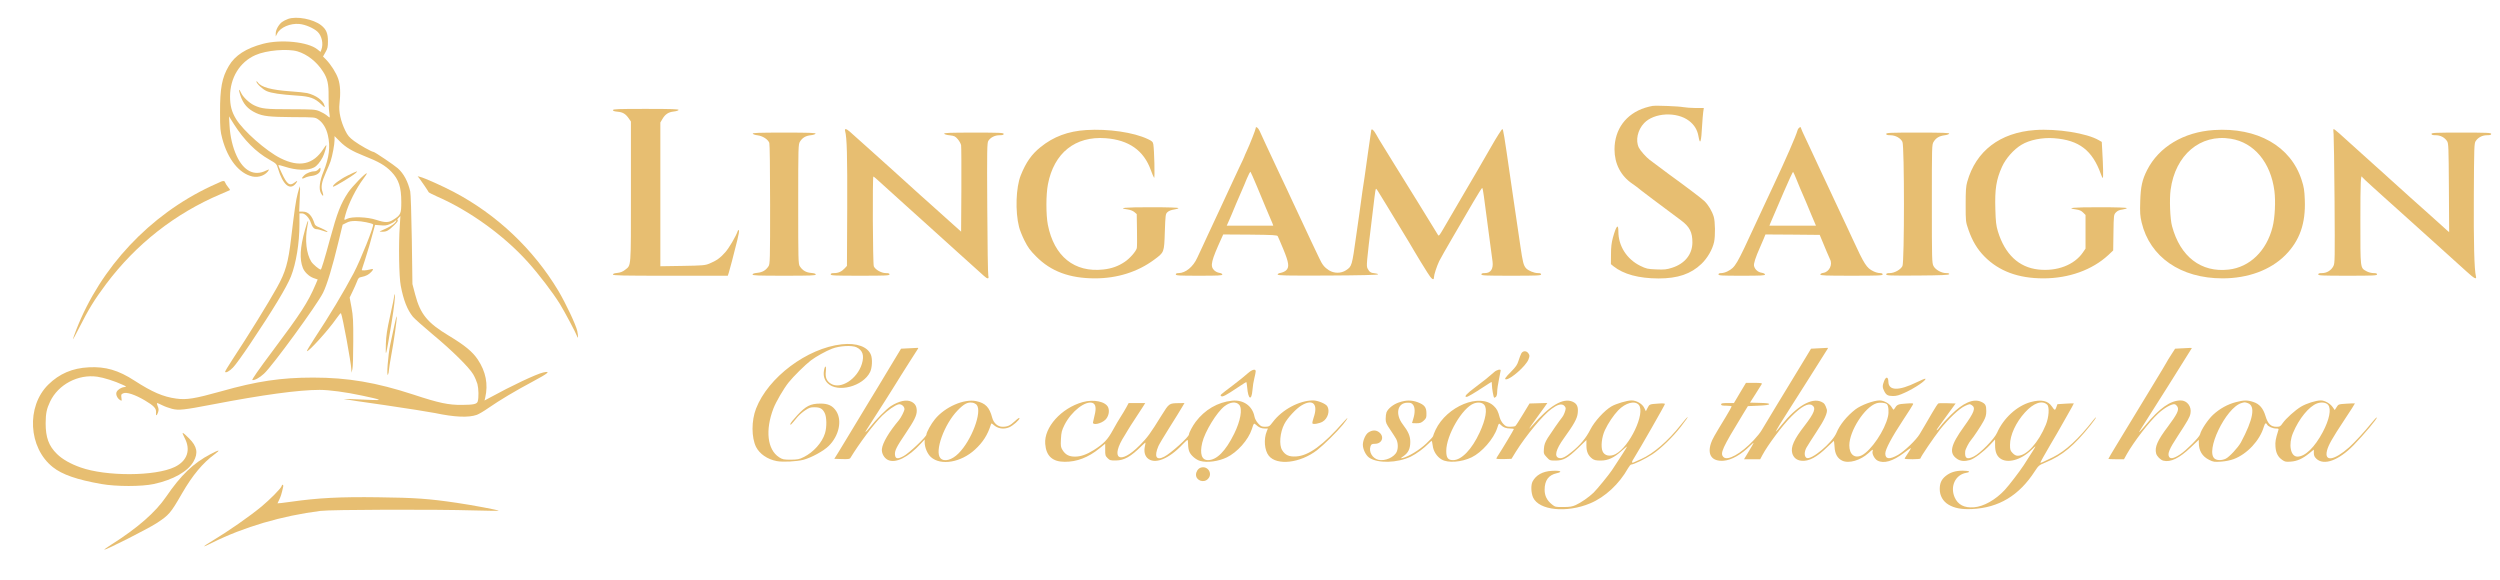 <?xml version="1.0" standalone="no"?>
<!DOCTYPE svg PUBLIC "-//W3C//DTD SVG 20010904//EN"
 "http://www.w3.org/TR/2001/REC-SVG-20010904/DTD/svg10.dtd">
<svg version="1.0" xmlns="http://www.w3.org/2000/svg"
 width="2847" height="660" viewBox="0 0 2847 660"
 preserveAspectRatio="xMidYMid meet">

<g transform="translate(0,660) scale(0.1,-0.1)"
fill="#e7be71" stroke="none">
<path d="M3280 6384 c-25 -9 -56 -25 -70 -36 -37 -29 -70 -89 -70 -128 l0 -35
18 35 c34 68 149 117 251 107 69 -6 165 -48 209 -90 47 -46 67 -137 42 -202
l-10 -26 -37 30 c-108 85 -415 116 -618 62 -193 -51 -319 -132 -389 -252 -78
-131 -101 -254 -100 -529 0 -188 3 -213 26 -301 63 -234 192 -395 343 -429 74
-16 155 16 188 76 4 6 -12 2 -34 -9 -133 -66 -254 -5 -334 168 -45 96 -74 220
-81 345 l-6 105 56 -89 c116 -182 250 -317 404 -404 80 -46 82 -48 98 -102 55
-183 135 -253 201 -172 27 34 22 40 -13 13 -55 -43 -86 -20 -145 107 -22 45
-39 86 -39 90 0 5 32 -2 70 -15 132 -44 264 -48 336 -10 33 17 70 61 99 117
19 36 47 131 41 137 -2 2 -17 -18 -34 -44 -114 -177 -274 -212 -487 -105 -163
81 -426 313 -507 447 -50 82 -68 152 -68 256 0 213 110 393 290 472 123 55
365 75 478 42 113 -34 221 -120 292 -232 50 -77 64 -142 62 -278 -1 -66 2
-147 7 -180 5 -33 8 -61 6 -63 -1 -2 -17 9 -34 24 -17 14 -55 36 -84 48 -49
20 -69 21 -327 22 -286 0 -330 5 -416 45 -57 27 -131 98 -150 145 -23 54 -29
33 -8 -28 33 -102 85 -161 180 -205 81 -37 153 -45 420 -47 249 -1 251 -1 288
-26 52 -35 92 -100 110 -180 30 -131 15 -253 -50 -415 -44 -108 -55 -195 -30
-243 24 -46 36 -39 19 11 -20 58 -11 111 37 219 23 50 47 109 55 132 21 64 45
193 45 242 l0 44 63 -63 c64 -65 140 -110 272 -162 170 -67 242 -109 313 -182
83 -87 112 -174 112 -344 0 -133 -7 -148 -89 -200 -56 -36 -93 -37 -196 -3
-101 34 -279 40 -332 12 -38 -19 -37 -20 -19 47 33 123 121 299 207 413 23 29
39 56 36 58 -10 11 -169 -152 -213 -219 -85 -129 -123 -227 -205 -527 -61
-226 -99 -350 -106 -350 -18 0 -88 59 -108 90 -56 90 -74 248 -45 398 21 103
5 81 -28 -40 -55 -199 -62 -330 -23 -429 18 -47 69 -96 120 -115 l49 -17 -26
-61 c-85 -199 -166 -324 -486 -751 -161 -215 -242 -331 -232 -333 25 -5 80 24
132 72 93 83 608 789 673 922 45 90 107 295 176 582 l47 193 42 21 c31 17 58
22 111 21 63 -1 179 -24 194 -38 14 -14 -142 -405 -221 -555 -113 -214 -278
-489 -450 -749 -48 -74 -86 -137 -83 -140 15 -14 246 241 334 369 27 39 51 67
54 63 17 -28 116 -567 118 -640 l1 -38 11 40 c6 23 10 156 10 315 1 237 -2
290 -20 388 l-21 113 32 67 c18 37 41 88 51 114 15 42 22 48 54 54 47 9 80 26
110 58 30 32 25 39 -20 26 -36 -10 -89 -13 -89 -5 0 3 15 51 34 107 30 90 70
228 106 365 l11 42 62 -5 c49 -5 72 -2 108 14 26 11 50 25 53 31 4 6 12 11 18
11 7 0 -1 -13 -16 -29 -24 -25 -76 -55 -156 -89 -23 -10 -22 -11 15 -11 46 -1
70 12 137 77 30 29 44 49 37 53 -8 4 -4 14 10 28 l21 21 -7 -112 c-15 -209 -9
-583 11 -683 31 -163 74 -273 138 -352 18 -22 119 -112 223 -199 223 -185 416
-376 464 -457 19 -32 40 -82 48 -110 14 -54 16 -154 4 -197 -9 -32 -46 -40
-176 -41 -157 -2 -265 21 -556 117 -426 139 -748 194 -1144 194 -363 0 -639
-41 -1045 -156 -301 -84 -396 -100 -514 -83 -147 20 -271 73 -474 204 -183
119 -330 162 -521 152 -186 -9 -335 -73 -461 -197 -253 -249 -227 -720 52
-940 107 -85 275 -143 553 -192 170 -30 458 -30 597 0 221 48 388 143 452 256
55 97 41 172 -50 263 -34 35 -67 63 -72 63 -6 0 3 -24 19 -54 75 -138 33 -264
-111 -334 -221 -107 -782 -109 -1073 -5 -114 40 -207 93 -268 153 -94 92 -129
188 -129 350 1 113 11 163 51 247 93 195 319 314 537 283 72 -10 201 -51 287
-91 48 -22 49 -23 21 -27 -36 -4 -73 -28 -87 -54 -14 -26 4 -71 36 -92 23 -15
23 -15 18 24 -5 35 -3 41 21 51 37 17 134 -15 246 -81 103 -61 132 -92 127
-137 -4 -43 8 -42 23 1 9 27 8 42 -4 70 -8 20 -11 36 -6 36 4 0 31 -11 58 -25
27 -14 77 -32 112 -41 76 -19 132 -13 465 51 567 109 977 165 1215 165 108 0
297 -25 483 -65 214 -45 241 -56 117 -50 -187 9 -335 14 -320 10 8 -3 218 -34
465 -69 248 -36 504 -77 570 -90 222 -47 381 -54 476 -20 20 7 79 41 130 77
132 91 304 194 512 305 173 92 205 121 113 100 -77 -17 -363 -152 -614 -290
l-54 -29 8 33 c35 153 7 296 -85 434 -60 89 -147 161 -328 270 -246 148 -326
246 -385 471 l-31 118 -7 505 c-5 293 -12 524 -18 550 -27 115 -74 203 -141
263 -40 36 -264 187 -277 187 -20 0 -161 79 -221 124 -56 42 -73 62 -101 119
-52 107 -76 217 -66 302 14 125 10 214 -14 287 -24 69 -80 158 -138 219 l-35
35 28 50 c24 41 28 60 28 124 0 90 -19 136 -77 182 -90 71 -281 107 -378 72z"/>
<path d="M2920 5672 c0 -24 71 -90 118 -110 54 -23 155 -38 347 -51 147 -9
200 -29 275 -100 40 -38 42 -39 35 -13 -14 58 -99 119 -197 142 -24 5 -110 15
-193 20 -219 16 -331 47 -369 102 -9 12 -16 17 -16 10z"/>
<path d="M18820 5394 c-19 -3 -57 -12 -85 -21 -218 -69 -348 -245 -349 -473 0
-165 71 -303 204 -393 25 -17 47 -33 50 -36 8 -10 311 -238 502 -379 100 -74
132 -137 131 -256 -2 -134 -87 -239 -231 -285 -62 -20 -87 -23 -180 -19 -101
4 -113 7 -185 42 -152 76 -247 225 -247 390 0 94 -24 67 -62 -69 -16 -60 -22
-108 -22 -192 l-1 -111 29 -24 c116 -92 288 -138 513 -139 220 0 369 51 489
166 68 65 125 163 144 249 15 70 13 232 -4 288 -19 63 -61 134 -106 178 -30
29 -216 170 -403 305 -41 30 -182 135 -221 165 -42 32 -106 105 -123 139 -40
82 -14 201 60 279 114 120 372 133 512 26 60 -46 94 -102 107 -175 19 -109 32
-70 42 127 3 55 9 121 12 147 l7 47 -94 0 c-52 1 -114 5 -139 10 -53 10 -300
20 -350 14z"/>
<path d="M6980 5346 c0 -9 17 -15 53 -18 59 -5 92 -25 128 -77 l24 -35 0 -800
c0 -888 4 -832 -67 -889 -27 -21 -51 -31 -88 -35 -33 -3 -50 -9 -50 -18 0 -12
106 -14 654 -14 l654 0 11 33 c11 33 54 197 98 375 14 56 23 106 18 110 -4 4
-10 1 -13 -7 -22 -64 -100 -196 -143 -244 -57 -65 -101 -96 -181 -129 -49 -20
-74 -22 -305 -26 l-253 -4 0 819 0 818 23 39 c31 54 69 80 129 86 28 3 53 11
56 18 3 9 -76 12 -372 12 -313 0 -376 -2 -376 -14z"/>
<path d="M14300 5140 c0 -14 -65 -180 -101 -257 -16 -34 -29 -64 -29 -67 0 -2
-26 -60 -59 -127 -32 -68 -84 -180 -116 -249 -31 -69 -77 -167 -101 -218 -48
-101 -102 -216 -141 -302 -14 -30 -41 -89 -60 -130 -20 -41 -46 -99 -60 -128
-46 -101 -132 -171 -210 -172 -23 0 -33 -5 -33 -15 0 -13 36 -15 265 -15 218
0 265 2 265 14 0 8 -15 16 -36 19 -20 3 -46 17 -60 32 -44 48 -31 103 87 363
l19 42 307 -2 c260 -3 307 -5 314 -18 5 -8 33 -75 64 -149 63 -153 70 -204 31
-240 -13 -12 -40 -24 -60 -28 -21 -3 -36 -11 -36 -19 0 -12 91 -14 570 -12
370 2 571 7 573 13 1 6 -16 11 -38 13 -45 4 -60 14 -81 54 -15 30 -13 57 51
583 8 66 20 166 27 223 6 56 14 102 18 102 6 0 12 -8 116 -180 44 -74 125
-207 179 -295 54 -88 116 -191 138 -230 22 -38 54 -92 72 -120 17 -27 53 -85
79 -127 48 -78 76 -99 76 -55 0 27 31 122 59 182 10 22 81 146 156 275 76 129
180 308 232 398 52 89 98 162 102 162 4 0 13 -42 19 -92 12 -97 35 -270 72
-543 12 -88 24 -179 27 -202 11 -85 -20 -133 -87 -133 -29 0 -40 -4 -40 -15 0
-13 44 -15 340 -15 296 0 340 2 340 15 0 11 -11 15 -37 15 -43 0 -110 28 -135
56 -28 32 -37 68 -64 252 -45 313 -63 435 -79 537 -8 55 -24 163 -35 240 -70
485 -81 555 -91 555 -7 0 -69 -98 -127 -200 -38 -68 -275 -476 -317 -545 -47
-79 -157 -267 -230 -394 -42 -72 -50 -82 -59 -67 -6 10 -29 48 -52 85 -23 36
-67 109 -99 161 -32 52 -68 111 -80 130 -24 37 -156 250 -271 437 -38 62 -88
143 -111 180 -62 100 -66 107 -90 150 -27 50 -51 71 -57 52 -2 -8 -18 -120
-36 -249 -17 -129 -35 -257 -40 -285 -5 -27 -16 -102 -25 -165 -8 -63 -24
-178 -35 -255 -11 -77 -27 -187 -35 -245 -49 -351 -49 -353 -117 -398 -57 -37
-135 -37 -194 0 -51 33 -76 63 -110 137 -15 31 -56 116 -90 189 -35 74 -64
135 -64 137 0 2 -34 73 -75 160 -41 86 -75 158 -75 160 0 2 -30 65 -66 142
-36 76 -79 167 -96 203 -46 99 -91 194 -145 310 -27 58 -58 124 -68 148 -17
38 -45 58 -45 32z m15 -665 c74 -180 142 -340 155 -370 5 -11 14 -32 20 -47
l10 -28 -265 0 -265 0 26 58 c14 31 28 64 31 72 9 24 92 220 117 275 12 28 38
87 56 133 19 45 37 79 41 75 4 -5 37 -80 74 -168z"/>
<path d="M20471 5118 c-19 -69 -135 -333 -276 -633 -26 -55 -60 -127 -75 -160
-15 -33 -43 -94 -63 -135 -19 -41 -49 -105 -66 -142 -217 -471 -229 -491 -316
-537 -22 -12 -54 -21 -72 -21 -23 0 -33 -5 -33 -15 0 -13 36 -15 265 -15 218
0 265 2 265 14 0 8 -15 16 -38 20 -42 6 -77 37 -87 77 -6 26 17 98 67 210 14
30 33 75 44 102 l19 47 309 -2 309 -3 25 -60 c14 -33 38 -91 54 -130 16 -38
33 -78 38 -87 33 -59 -8 -144 -74 -155 -21 -3 -36 -11 -36 -19 0 -12 61 -14
355 -14 309 0 355 2 355 15 0 10 -10 15 -32 15 -17 0 -51 9 -74 21 -77 37
-102 76 -237 369 -13 30 -43 93 -65 140 -22 47 -58 123 -80 170 -22 47 -59
126 -82 175 -23 50 -55 117 -70 150 -15 33 -51 110 -80 170 -28 61 -61 130
-72 155 -11 25 -47 101 -79 169 -33 67 -59 127 -59 132 0 24 -30 5 -39 -23z
m-16 -553 c15 -38 36 -88 45 -110 37 -83 104 -242 125 -295 13 -30 30 -72 39
-92 l16 -38 -265 0 -265 0 10 26 c6 14 20 49 33 77 13 29 68 157 122 284 55
128 102 230 105 225 4 -4 19 -38 35 -77z"/>
<path d="M9624 5108 c21 -76 26 -279 24 -880 l-3 -656 -25 -27 c-35 -38 -73
-55 -120 -55 -29 0 -40 -4 -40 -15 0 -13 44 -15 335 -15 291 0 335 2 335 15 0
11 -11 15 -43 15 -50 0 -119 39 -136 77 -12 25 -16 1023 -5 1023 3 0 26 -19
52 -43 77 -71 274 -249 323 -292 25 -22 115 -103 200 -180 85 -77 267 -241
404 -365 138 -124 264 -237 280 -252 40 -37 60 -37 50 0 -5 15 -10 362 -12
770 -4 671 -2 746 12 768 26 40 75 64 128 64 35 0 47 4 47 15 0 13 -45 15
-341 15 -268 0 -340 -3 -337 -12 3 -8 30 -16 64 -19 52 -6 63 -11 91 -44 18
-21 35 -52 38 -69 3 -17 4 -245 3 -507 l-3 -477 -86 77 c-69 61 -202 181 -263
236 -6 6 -56 50 -111 99 -89 80 -262 236 -305 276 -9 8 -36 33 -60 54 -39 34
-165 147 -236 212 -48 43 -178 160 -208 186 -39 34 -61 37 -52 6z"/>
<path d="M12370 5119 c-207 -13 -373 -75 -521 -195 -100 -80 -165 -172 -224
-319 -56 -138 -65 -414 -20 -590 8 -33 36 -103 62 -155 39 -77 63 -111 133
-181 168 -170 382 -249 670 -249 253 0 485 73 673 212 116 86 114 80 122 317
7 198 8 205 31 226 15 14 44 25 74 29 28 4 50 11 50 16 0 6 -119 10 -315 10
-297 0 -386 -8 -264 -25 30 -4 61 -16 77 -30 l27 -23 3 -183 c2 -100 1 -192
-2 -205 -10 -38 -81 -119 -139 -157 -73 -49 -149 -76 -241 -86 -331 -37 -562
149 -633 509 -22 114 -22 344 1 462 69 357 311 550 657 524 265 -20 435 -140
515 -364 15 -42 32 -81 37 -87 10 -10 2 319 -9 382 -5 28 -15 37 -62 59 -162
77 -451 119 -702 103z"/>
<path d="M23175 5119 c-400 -29 -673 -238 -772 -589 -15 -53 -18 -101 -18
-260 0 -194 0 -195 33 -290 43 -124 100 -219 181 -301 165 -167 385 -249 671
-249 290 0 556 96 739 265 l56 53 3 203 c3 202 4 204 28 230 18 19 40 29 75
33 27 4 49 11 49 16 0 6 -119 10 -315 10 -298 0 -386 -8 -263 -25 38 -5 60
-15 80 -35 l28 -28 0 -192 0 -191 -30 -44 c-98 -143 -296 -218 -509 -194 -222
25 -379 174 -459 434 -20 67 -25 108 -29 253 -7 228 10 337 76 483 43 95 133
197 221 250 92 56 238 85 371 75 286 -21 437 -138 534 -409 9 -27 19 -46 22
-43 6 6 4 137 -6 300 l-6 110 -33 19 c-136 80 -476 134 -727 116z"/>
<path d="M25210 5119 c-343 -23 -625 -192 -759 -456 -56 -110 -73 -190 -78
-353 -4 -134 -2 -167 16 -244 94 -393 445 -636 921 -636 291 0 546 95 715 264
164 165 233 362 222 630 -4 110 -10 146 -36 226 -124 386 -505 602 -1001 569z
m195 -99 c265 -43 454 -270 496 -595 15 -117 6 -306 -21 -410 -68 -272 -260
-458 -500 -485 -314 -36 -552 147 -645 495 -22 80 -31 308 -16 414 53 397 338
638 686 581z"/>
<path d="M26575 5073 c3 -32 8 -375 11 -763 4 -663 4 -707 -13 -740 -25 -49
-76 -80 -129 -80 -32 0 -44 -4 -44 -15 0 -13 44 -15 335 -15 291 0 335 2 335
15 0 11 -11 15 -41 15 -23 0 -58 9 -79 21 -73 41 -70 19 -70 578 0 442 4 533
22 493 2 -4 50 -50 108 -102 58 -52 123 -111 145 -131 22 -20 114 -103 205
-184 293 -263 333 -299 400 -360 36 -33 106 -96 155 -140 49 -44 127 -115 174
-157 88 -81 118 -96 107 -55 -19 71 -27 387 -24 922 3 550 4 593 21 618 28 42
75 67 130 67 35 0 47 4 47 15 0 13 -44 15 -340 15 -296 0 -340 -2 -340 -15 0
-11 12 -15 48 -15 54 0 101 -25 129 -67 17 -25 18 -65 21 -532 l3 -505 -28 24
c-15 14 -30 27 -33 30 -3 3 -70 64 -150 135 -214 191 -212 189 -224 200 -10
10 -184 166 -255 230 -18 16 -43 39 -55 50 -13 11 -60 54 -106 95 -47 41 -114
102 -150 135 -259 236 -304 275 -315 275 -4 0 -4 -26 0 -57z"/>
<path d="M8572 5078 c3 -7 28 -16 56 -19 59 -8 117 -46 133 -86 5 -14 9 -304
9 -701 0 -630 -1 -679 -18 -704 -31 -47 -69 -69 -127 -75 -37 -4 -55 -10 -55
-19 0 -12 63 -14 360 -14 299 0 360 2 360 14 0 9 -17 15 -54 18 -57 5 -97 28
-128 76 -17 25 -18 74 -18 707 0 656 1 681 20 712 27 44 65 67 124 73 27 3 51
11 54 18 3 9 -73 12 -358 12 -285 0 -361 -3 -358 -12z"/>
<path d="M21480 5075 c0 -11 12 -15 46 -15 59 0 118 -32 139 -76 23 -48 23
-1370 0 -1414 -21 -41 -92 -80 -143 -80 -31 0 -42 -4 -42 -15 0 -13 44 -15
357 -13 274 2 357 6 361 16 2 8 -9 12 -36 12 -53 0 -121 38 -143 80 -18 33
-19 71 -19 709 0 658 0 674 20 706 28 45 64 66 123 74 28 3 52 12 55 19 3 9
-73 12 -357 12 -314 0 -361 -2 -361 -15z"/>
<path d="M3625 4670 c-10 -11 -28 -20 -39 -20 -40 0 -93 -20 -120 -45 -36 -33
-34 -49 5 -30 16 9 53 19 82 22 56 7 97 37 97 73 0 25 -2 25 -25 0z"/>
<path d="M3955 4599 c-87 -43 -176 -111 -162 -125 7 -7 201 109 254 152 42 35
19 28 -92 -27z"/>
<path d="M4779 4564 c25 -33 98 -141 103 -153 2 -4 46 -27 98 -50 367 -160
761 -444 1031 -745 122 -135 284 -347 364 -476 52 -84 183 -330 197 -370 13
-37 14 1 2 60 -15 70 -131 316 -216 459 -285 475 -701 868 -1192 1126 -123 65
-333 159 -383 171 l-27 7 23 -29z"/>
<path d="M2520 4533 c-8 -3 -62 -28 -119 -54 -696 -327 -1255 -922 -1532
-1633 -21 -55 -39 -105 -39 -110 0 -6 33 54 73 134 107 211 172 317 305 495
341 455 787 805 1307 1025 55 23 102 44 104 46 2 2 -8 17 -22 34 -14 16 -28
39 -32 50 -6 20 -17 23 -45 13z"/>
<path d="M3391 4400 c-21 -76 -38 -195 -76 -515 -32 -275 -63 -384 -162 -561
-97 -175 -325 -544 -507 -820 -49 -74 -86 -137 -83 -140 11 -12 48 8 89 49 24
23 111 143 194 267 263 392 417 647 467 771 59 149 97 380 97 596 l0 123 29 0
c35 0 83 -50 101 -107 16 -49 37 -73 66 -73 13 0 46 -9 74 -19 27 -11 50 -16
50 -11 0 7 -59 38 -113 59 -15 6 -30 19 -33 28 -31 99 -73 143 -136 143 l-41
0 6 145 c4 80 5 145 3 145 -2 0 -14 -36 -25 -80z"/>
<path d="M4490 3232 c0 -11 -21 -112 -46 -224 -37 -167 -46 -225 -50 -328 -5
-167 0 -149 66 250 27 165 44 310 36 317 -3 4 -6 -3 -6 -15z"/>
<path d="M4493 2903 c-13 -59 -34 -160 -48 -223 -26 -116 -46 -388 -26 -345 5
11 10 34 10 50 1 17 12 89 25 160 30 156 69 430 64 451 -2 8 -13 -34 -25 -93z"/>
<path d="M9585 2679 c-394 -44 -838 -377 -975 -732 -54 -138 -53 -330 0 -437
41 -80 130 -141 236 -161 70 -13 226 -5 304 15 92 25 231 101 288 158 117 116
154 289 85 396 -41 62 -92 87 -183 86 -111 -1 -162 -27 -260 -132 -44 -47 -80
-92 -80 -101 1 -17 6 -12 80 78 19 23 59 58 89 78 45 30 62 36 106 35 64 0 91
-15 116 -64 24 -46 26 -161 4 -232 -32 -106 -132 -217 -242 -271 -51 -26 -70
-29 -148 -30 -82 0 -94 3 -133 28 -134 87 -159 308 -64 556 29 75 116 225 173
296 52 66 191 203 254 251 57 43 170 106 240 133 84 33 227 41 279 16 71 -34
90 -94 61 -189 -53 -173 -241 -294 -352 -226 -50 30 -67 72 -58 144 7 67 -11
70 -22 3 -9 -57 5 -104 42 -141 113 -113 405 -36 484 128 23 47 28 145 10 193
-35 94 -164 141 -334 122z"/>
<path d="M10338 2633 l-77 -4 -140 -232 c-76 -128 -178 -295 -225 -372 -156
-256 -218 -359 -263 -435 -24 -41 -64 -106 -88 -145 l-44 -70 87 -3 c72 -2 89
0 97 14 100 165 270 391 363 482 62 60 144 118 184 127 30 8 68 -22 68 -54 0
-20 -39 -98 -64 -127 -114 -136 -185 -257 -193 -327 -5 -48 24 -102 67 -124
87 -44 233 28 377 186 l43 46 0 -31 c0 -59 31 -133 71 -169 112 -101 343 -62
503 86 89 82 143 166 180 283 6 18 7 18 29 -1 49 -45 117 -56 180 -29 43 18
117 84 117 103 0 10 -18 -1 -50 -31 -57 -53 -85 -66 -144 -66 -53 0 -101 42
-117 104 -31 118 -77 166 -182 188 -138 29 -356 -66 -470 -206 -43 -52 -97
-150 -97 -175 0 -25 -197 -211 -258 -244 -69 -38 -96 -34 -100 15 -4 46 17 88
119 239 101 150 129 206 129 261 0 50 -18 82 -60 103 -55 28 -141 10 -235 -50
-52 -34 -171 -154 -240 -243 -45 -57 -67 -70 -32 -19 12 18 51 80 87 136 36
57 90 142 121 189 30 48 80 127 110 175 30 48 61 98 69 111 8 13 50 79 93 147
43 68 85 134 94 147 15 21 14 22 -8 20 -13 -1 -59 -4 -101 -5z m785 -644 c64
-78 -58 -404 -208 -553 -75 -75 -163 -99 -205 -54 -70 75 42 386 195 544 73
75 114 97 170 88 17 -2 38 -14 48 -25z"/>
<path d="M20700 2633 l-76 -4 -84 -139 c-130 -214 -156 -257 -310 -510 -79
-129 -154 -255 -168 -279 -14 -25 -55 -76 -91 -114 -145 -154 -298 -239 -344
-192 -42 42 -17 97 226 495 l52 85 119 5 c81 3 121 9 123 17 3 9 -25 13 -107
15 l-111 3 64 100 c34 55 66 106 71 113 5 9 -14 12 -87 12 l-94 0 -69 -115
-68 -115 -73 0 c-58 0 -73 -3 -73 -15 0 -12 13 -15 60 -15 33 0 60 -4 60 -8 0
-5 -30 -58 -66 -118 -137 -225 -154 -256 -169 -300 -45 -133 10 -210 142 -201
91 7 203 70 306 173 20 21 37 34 37 30 0 -3 -25 -47 -55 -96 l-54 -90 92 0 92
0 25 47 c59 112 231 342 331 441 112 113 192 156 236 127 47 -31 25 -88 -85
-231 -122 -157 -161 -244 -142 -315 14 -50 50 -80 103 -86 85 -10 181 42 300
160 38 37 70 67 71 67 2 0 5 -31 8 -69 4 -80 33 -131 87 -157 75 -36 208 3
299 86 48 45 56 48 47 20 -9 -28 23 -88 56 -105 72 -38 174 -8 299 86 89 67
91 68 69 31 -12 -20 -31 -49 -41 -64 -10 -14 -18 -29 -18 -32 0 -3 41 -6 90
-6 50 0 90 4 90 9 0 16 153 241 224 331 100 125 219 238 283 267 51 23 55 24
78 9 47 -31 29 -80 -89 -244 -155 -215 -174 -304 -77 -369 37 -25 84 -29 144
-12 48 13 157 95 229 172 l58 62 0 -63 c0 -74 17 -120 55 -150 82 -65 240 -22
361 96 24 24 44 41 44 38 0 -5 -33 -58 -135 -216 -48 -73 -166 -227 -216 -281
-104 -111 -238 -187 -348 -196 -112 -9 -185 29 -222 115 -53 124 10 256 131
277 61 10 37 25 -39 25 -82 0 -144 -20 -195 -62 -47 -39 -66 -81 -66 -148 0
-74 36 -139 100 -177 67 -40 150 -56 267 -50 306 14 538 155 716 431 42 64 47
69 123 100 191 79 322 188 513 426 33 41 60 80 60 85 0 6 -12 -6 -27 -25 -170
-218 -318 -355 -461 -426 -127 -62 -140 -68 -145 -63 -2 2 47 91 110 198 63
106 114 195 114 196 0 2 36 65 80 141 44 76 78 139 77 140 -1 2 -44 0 -95 -3
l-92 -6 -12 -34 c-14 -40 -19 -39 -50 7 -46 68 -122 84 -243 51 -156 -43 -309
-183 -382 -349 -30 -70 -194 -236 -266 -271 -78 -38 -104 -22 -97 59 2 23 41
100 65 127 29 33 117 166 144 217 24 44 31 71 31 113 0 69 -9 85 -60 108 -87
39 -206 -13 -344 -151 -45 -44 -97 -101 -116 -127 -19 -25 -39 -47 -43 -47 -5
0 0 11 10 24 10 13 25 34 33 46 8 12 50 70 93 128 l78 107 -92 3 c-51 1 -98 1
-104 -2 -7 -2 -38 -50 -71 -107 -32 -56 -70 -121 -84 -144 -14 -22 -40 -66
-58 -98 -39 -66 -173 -195 -248 -238 -96 -54 -144 -49 -144 17 0 47 75 187
203 381 59 89 110 169 113 178 6 13 -4 15 -82 9 -91 -6 -101 -11 -130 -59 -9
-16 -12 -14 -32 19 -24 40 -87 75 -136 76 -69 0 -212 -53 -276 -102 -98 -76
-179 -176 -215 -265 -47 -115 -291 -319 -343 -287 -26 17 -26 68 0 116 13 23
65 105 115 181 90 134 128 219 117 255 -19 58 -28 71 -64 87 -109 49 -280 -51
-450 -263 -35 -45 -66 -80 -67 -78 -4 3 77 136 152 251 18 28 118 185 222 350
104 165 197 312 207 328 18 27 18 27 -5 25 -13 -1 -58 -4 -99 -5z m787 -635
c19 -15 26 -88 13 -142 -35 -156 -191 -387 -298 -441 -81 -40 -142 9 -142 114
1 164 175 435 308 478 39 13 98 8 119 -9z m1826 -6 c28 -25 20 -145 -15 -229
-84 -204 -219 -353 -319 -353 -22 0 -39 9 -60 31 -26 27 -29 38 -29 93 0 111
67 256 171 370 97 107 194 141 252 88z"/>
<path d="M24843 2633 l-73 -4 -45 -70 c-25 -38 -45 -71 -45 -73 0 -2 -24 -43
-54 -92 -30 -49 -105 -172 -166 -274 -62 -102 -137 -225 -167 -275 -30 -49
-63 -103 -73 -120 -9 -16 -61 -101 -114 -188 -53 -87 -96 -160 -96 -163 0 -2
40 -4 89 -4 l89 0 32 58 c82 144 254 367 358 463 71 66 160 114 190 105 11 -4
24 -18 31 -32 16 -36 -8 -84 -111 -222 -120 -159 -152 -234 -134 -306 8 -32
50 -74 82 -82 82 -21 182 27 311 150 l93 88 0 -33 c0 -92 39 -157 118 -196 48
-24 60 -25 136 -20 48 3 107 15 144 29 152 57 296 211 342 366 14 44 24 52 37
28 12 -23 64 -46 102 -46 30 0 33 -2 26 -22 -31 -99 -36 -129 -32 -185 5 -72
29 -118 78 -151 29 -21 43 -23 96 -19 73 5 136 34 210 94 l53 43 0 -38 c0 -29
7 -45 29 -66 85 -81 252 -21 423 153 123 127 275 308 265 317 -3 3 -30 -25
-60 -63 -78 -97 -193 -221 -255 -277 -171 -151 -285 -168 -252 -37 16 63 58
138 199 351 67 100 120 184 119 186 -2 2 -45 0 -96 -3 -91 -6 -92 -6 -113 -40
l-21 -33 -22 32 c-28 42 -91 78 -136 78 -56 0 -164 -34 -226 -71 -68 -41 -170
-133 -209 -188 -25 -37 -32 -41 -71 -41 -64 0 -98 34 -124 121 -27 90 -70 140
-141 162 -65 22 -107 21 -195 -2 -97 -25 -186 -75 -261 -144 -60 -56 -136
-170 -149 -224 -8 -32 -156 -181 -226 -227 -70 -47 -112 -56 -127 -27 -19 35
3 89 97 232 115 176 139 217 147 261 15 78 -38 148 -111 148 -117 0 -241 -87
-404 -285 -62 -74 -87 -97 -57 -52 67 103 587 928 587 932 0 3 -10 4 -22 3
-13 -1 -56 -4 -95 -5z m755 -624 c90 -31 62 -185 -79 -448 -33 -59 -131 -165
-173 -185 -43 -20 -95 -21 -123 -1 -116 81 123 581 303 635 39 11 37 11 72 -1z
m915 -20 c38 -47 14 -167 -61 -309 -93 -175 -201 -280 -289 -280 -79 0 -105
139 -50 270 68 163 182 302 274 336 49 18 103 11 126 -17z"/>
<path d="M17326 2578 c-7 -13 -22 -50 -32 -83 -15 -49 -30 -71 -86 -128 -66
-66 -80 -87 -57 -87 54 0 227 154 255 226 15 41 15 45 0 69 -21 32 -60 33 -80
3z"/>
<path d="M14210 2349 c-24 -23 -101 -84 -170 -137 -157 -119 -146 -110 -133
-123 13 -13 54 8 195 103 48 32 89 58 91 58 2 0 7 -28 10 -62 11 -138 50 -157
60 -30 3 43 13 104 22 137 8 32 15 67 15 77 0 31 -42 20 -90 -23z"/>
<path d="M17015 2362 c-67 -59 -114 -97 -217 -174 -96 -71 -129 -108 -97 -108
14 0 85 42 192 112 48 32 90 58 92 58 3 0 5 -15 5 -34 0 -36 17 -137 25 -144
2 -3 11 1 20 8 9 8 15 30 15 59 0 25 9 88 20 140 11 52 20 98 20 103 0 18 -47
6 -75 -20z"/>
<path d="M21456 2260 c-20 -51 -20 -73 1 -113 23 -46 41 -56 100 -57 41 0 72
9 137 39 118 54 247 143 232 158 -3 3 -47 -15 -98 -40 -205 -100 -320 -98
-323 4 -1 60 -27 65 -49 9z"/>
<path d="M12330 2021 c-244 -68 -442 -288 -427 -476 10 -138 83 -204 222 -204
138 -1 269 49 396 153 l65 53 0 -68 c-1 -62 2 -71 27 -96 25 -25 34 -28 95
-27 95 1 170 44 294 167 21 20 40 37 42 37 2 0 0 -19 -6 -42 -12 -56 -3 -102
27 -133 80 -79 244 -15 405 157 25 26 49 48 53 48 4 0 7 -23 7 -50 0 -28 6
-65 14 -83 17 -43 76 -93 123 -106 80 -23 209 -5 303 40 120 58 246 199 286
322 23 71 23 71 48 49 32 -30 61 -42 100 -42 l35 0 -13 -32 c-37 -89 -26 -217
23 -278 92 -115 358 -84 549 63 78 61 227 208 295 291 63 77 70 103 10 34
-235 -268 -400 -388 -543 -396 -80 -5 -124 15 -159 72 -37 59 -25 201 25 297
35 69 136 178 199 214 128 75 188 13 135 -140 -11 -31 -17 -62 -14 -67 9 -14
80 -1 116 20 60 35 86 125 52 177 -18 28 -109 65 -160 65 -157 0 -353 -105
-459 -246 -38 -50 -42 -53 -86 -54 -42 0 -50 4 -81 38 -21 23 -38 55 -42 78
-23 121 -126 194 -255 181 -164 -17 -311 -103 -415 -241 -34 -45 -76 -124 -76
-143 0 -29 -207 -216 -282 -254 -91 -47 -117 1 -66 121 8 19 65 115 127 213
62 98 125 200 141 228 l29 49 -67 -1 c-108 -2 -108 -1 -194 -139 -130 -210
-159 -250 -248 -340 -230 -233 -345 -155 -170 115 11 17 27 44 36 60 9 17 47
75 83 130 37 55 77 117 90 138 l23 37 -95 0 -94 0 -27 -50 c-15 -28 -43 -74
-61 -102 -19 -28 -59 -97 -91 -155 -60 -110 -103 -155 -216 -227 -83 -52 -150
-76 -216 -76 -68 0 -109 22 -142 75 -20 32 -22 46 -18 125 4 77 9 97 41 162
78 154 239 279 320 249 35 -14 43 -60 22 -141 -9 -36 -17 -72 -18 -80 -5 -36
92 -16 140 29 37 36 51 97 33 141 -28 67 -165 96 -290 61z m1783 -32 c38 -46
14 -182 -58 -328 -98 -199 -199 -301 -299 -301 -71 0 -95 72 -65 198 29 125
166 349 254 416 65 50 133 56 168 15z"/>
<path d="M15933 2018 c-66 -22 -127 -71 -144 -115 -5 -13 -9 -46 -9 -73 0 -42
7 -58 53 -125 28 -42 58 -88 66 -103 22 -40 25 -103 8 -144 -27 -65 -135 -113
-211 -94 -67 17 -110 90 -89 153 9 25 15 28 52 29 79 1 109 79 49 129 -36 30
-79 30 -125 0 -32 -21 -62 -89 -63 -139 0 -51 33 -120 71 -147 96 -68 320 -63
475 11 63 31 149 94 206 152 15 15 29 28 32 28 2 0 8 -25 12 -56 7 -63 48
-126 102 -157 72 -42 224 -31 341 25 117 57 251 210 291 333 18 57 20 59 42
35 26 -27 60 -40 109 -40 21 0 39 -3 39 -6 0 -7 -139 -239 -176 -294 -13 -19
-24 -38 -24 -43 0 -4 39 -6 86 -5 l87 3 49 80 c117 187 308 417 407 489 66 48
108 60 138 41 12 -9 23 -25 23 -36 0 -22 -23 -82 -40 -101 -26 -31 -129 -179
-165 -236 -30 -50 -40 -76 -43 -122 -4 -55 -2 -60 31 -96 35 -38 37 -39 104
-39 88 1 135 27 259 147 l90 87 0 -63 c0 -70 20 -115 67 -150 22 -16 43 -21
95 -21 85 0 153 32 240 111 34 30 62 53 62 51 0 -3 -23 -41 -51 -84 -28 -43
-64 -98 -80 -123 -16 -25 -35 -54 -42 -64 -31 -48 -170 -218 -209 -256 -54
-52 -143 -114 -205 -142 -37 -17 -69 -22 -140 -22 -87 -1 -93 0 -130 30 -57
46 -83 98 -83 167 0 106 45 168 138 188 75 17 42 33 -57 27 -104 -6 -179 -48
-218 -121 -21 -41 -18 -127 5 -181 66 -148 382 -181 651 -68 170 71 331 221
431 400 13 23 29 42 36 42 28 0 165 66 240 116 96 63 234 197 325 314 69 90
83 110 75 110 -2 0 -36 -39 -74 -87 -145 -184 -315 -330 -451 -390 -31 -13
-66 -29 -78 -35 -37 -18 -37 -3 1 55 59 94 346 595 346 606 0 7 -26 9 -77 5
-100 -7 -99 -7 -121 -50 l-19 -37 -19 39 c-22 46 -88 84 -144 84 -51 0 -176
-37 -229 -68 -79 -46 -192 -169 -240 -263 -49 -97 -117 -179 -211 -254 -73
-60 -113 -79 -146 -71 -58 15 -37 97 56 226 113 156 151 224 157 285 8 72 -8
108 -57 130 -109 49 -263 -43 -464 -275 -52 -60 -34 -28 49 85 29 39 68 94 89
123 l37 53 -102 -3 -101 -3 -76 -125 c-41 -69 -80 -128 -86 -132 -6 -4 -32 -8
-58 -8 -41 0 -52 5 -78 32 -17 17 -35 50 -41 72 -20 75 -32 98 -67 132 -158
153 -536 -2 -664 -271 -15 -33 -28 -65 -28 -71 0 -7 -35 -45 -78 -85 -77 -73
-201 -148 -267 -164 -29 -6 -29 -5 11 23 53 38 74 84 74 160 0 65 -22 117 -85
199 -89 116 -62 245 51 247 37 1 50 -4 65 -23 23 -28 25 -89 4 -157 -8 -27
-15 -50 -15 -51 0 -2 22 -3 50 -3 41 0 56 5 82 29 30 27 33 35 32 85 0 68 -23
97 -101 126 -68 25 -131 25 -210 -2z m970 -29 c37 -45 17 -164 -53 -315 -88
-191 -206 -314 -302 -314 -59 0 -78 26 -78 105 0 179 183 492 316 541 48 17
93 11 117 -17z m1760 0 c77 -93 -105 -477 -265 -560 -64 -33 -127 -19 -148 32
-22 51 -9 165 27 241 38 81 97 168 151 225 83 86 190 115 235 62z"/>
<path d="M2395 1427 c-194 -102 -335 -238 -504 -485 -121 -177 -326 -356 -625
-545 -50 -31 -84 -57 -77 -57 26 0 497 239 591 300 146 95 162 114 294 343
119 205 233 343 370 444 74 54 54 55 -49 0z"/>
<path d="M13670 1273 c-28 -11 -50 -46 -50 -79 0 -66 87 -98 135 -49 62 61 -4
159 -85 128z"/>
<path d="M3206 1062 c-9 -26 -130 -149 -226 -229 -138 -114 -376 -280 -562
-392 -48 -28 -90 -56 -93 -62 -4 -5 39 13 93 41 359 179 792 306 1232 362 121
15 1291 19 1760 5 151 -4 272 -6 270 -3 -9 9 -308 65 -480 90 -318 47 -474 58
-893 63 -433 6 -684 -7 -993 -51 -85 -12 -154 -20 -154 -18 0 1 9 20 19 40 17
34 28 68 45 145 7 29 -9 38 -18 9z"/>
</g>
</svg>
